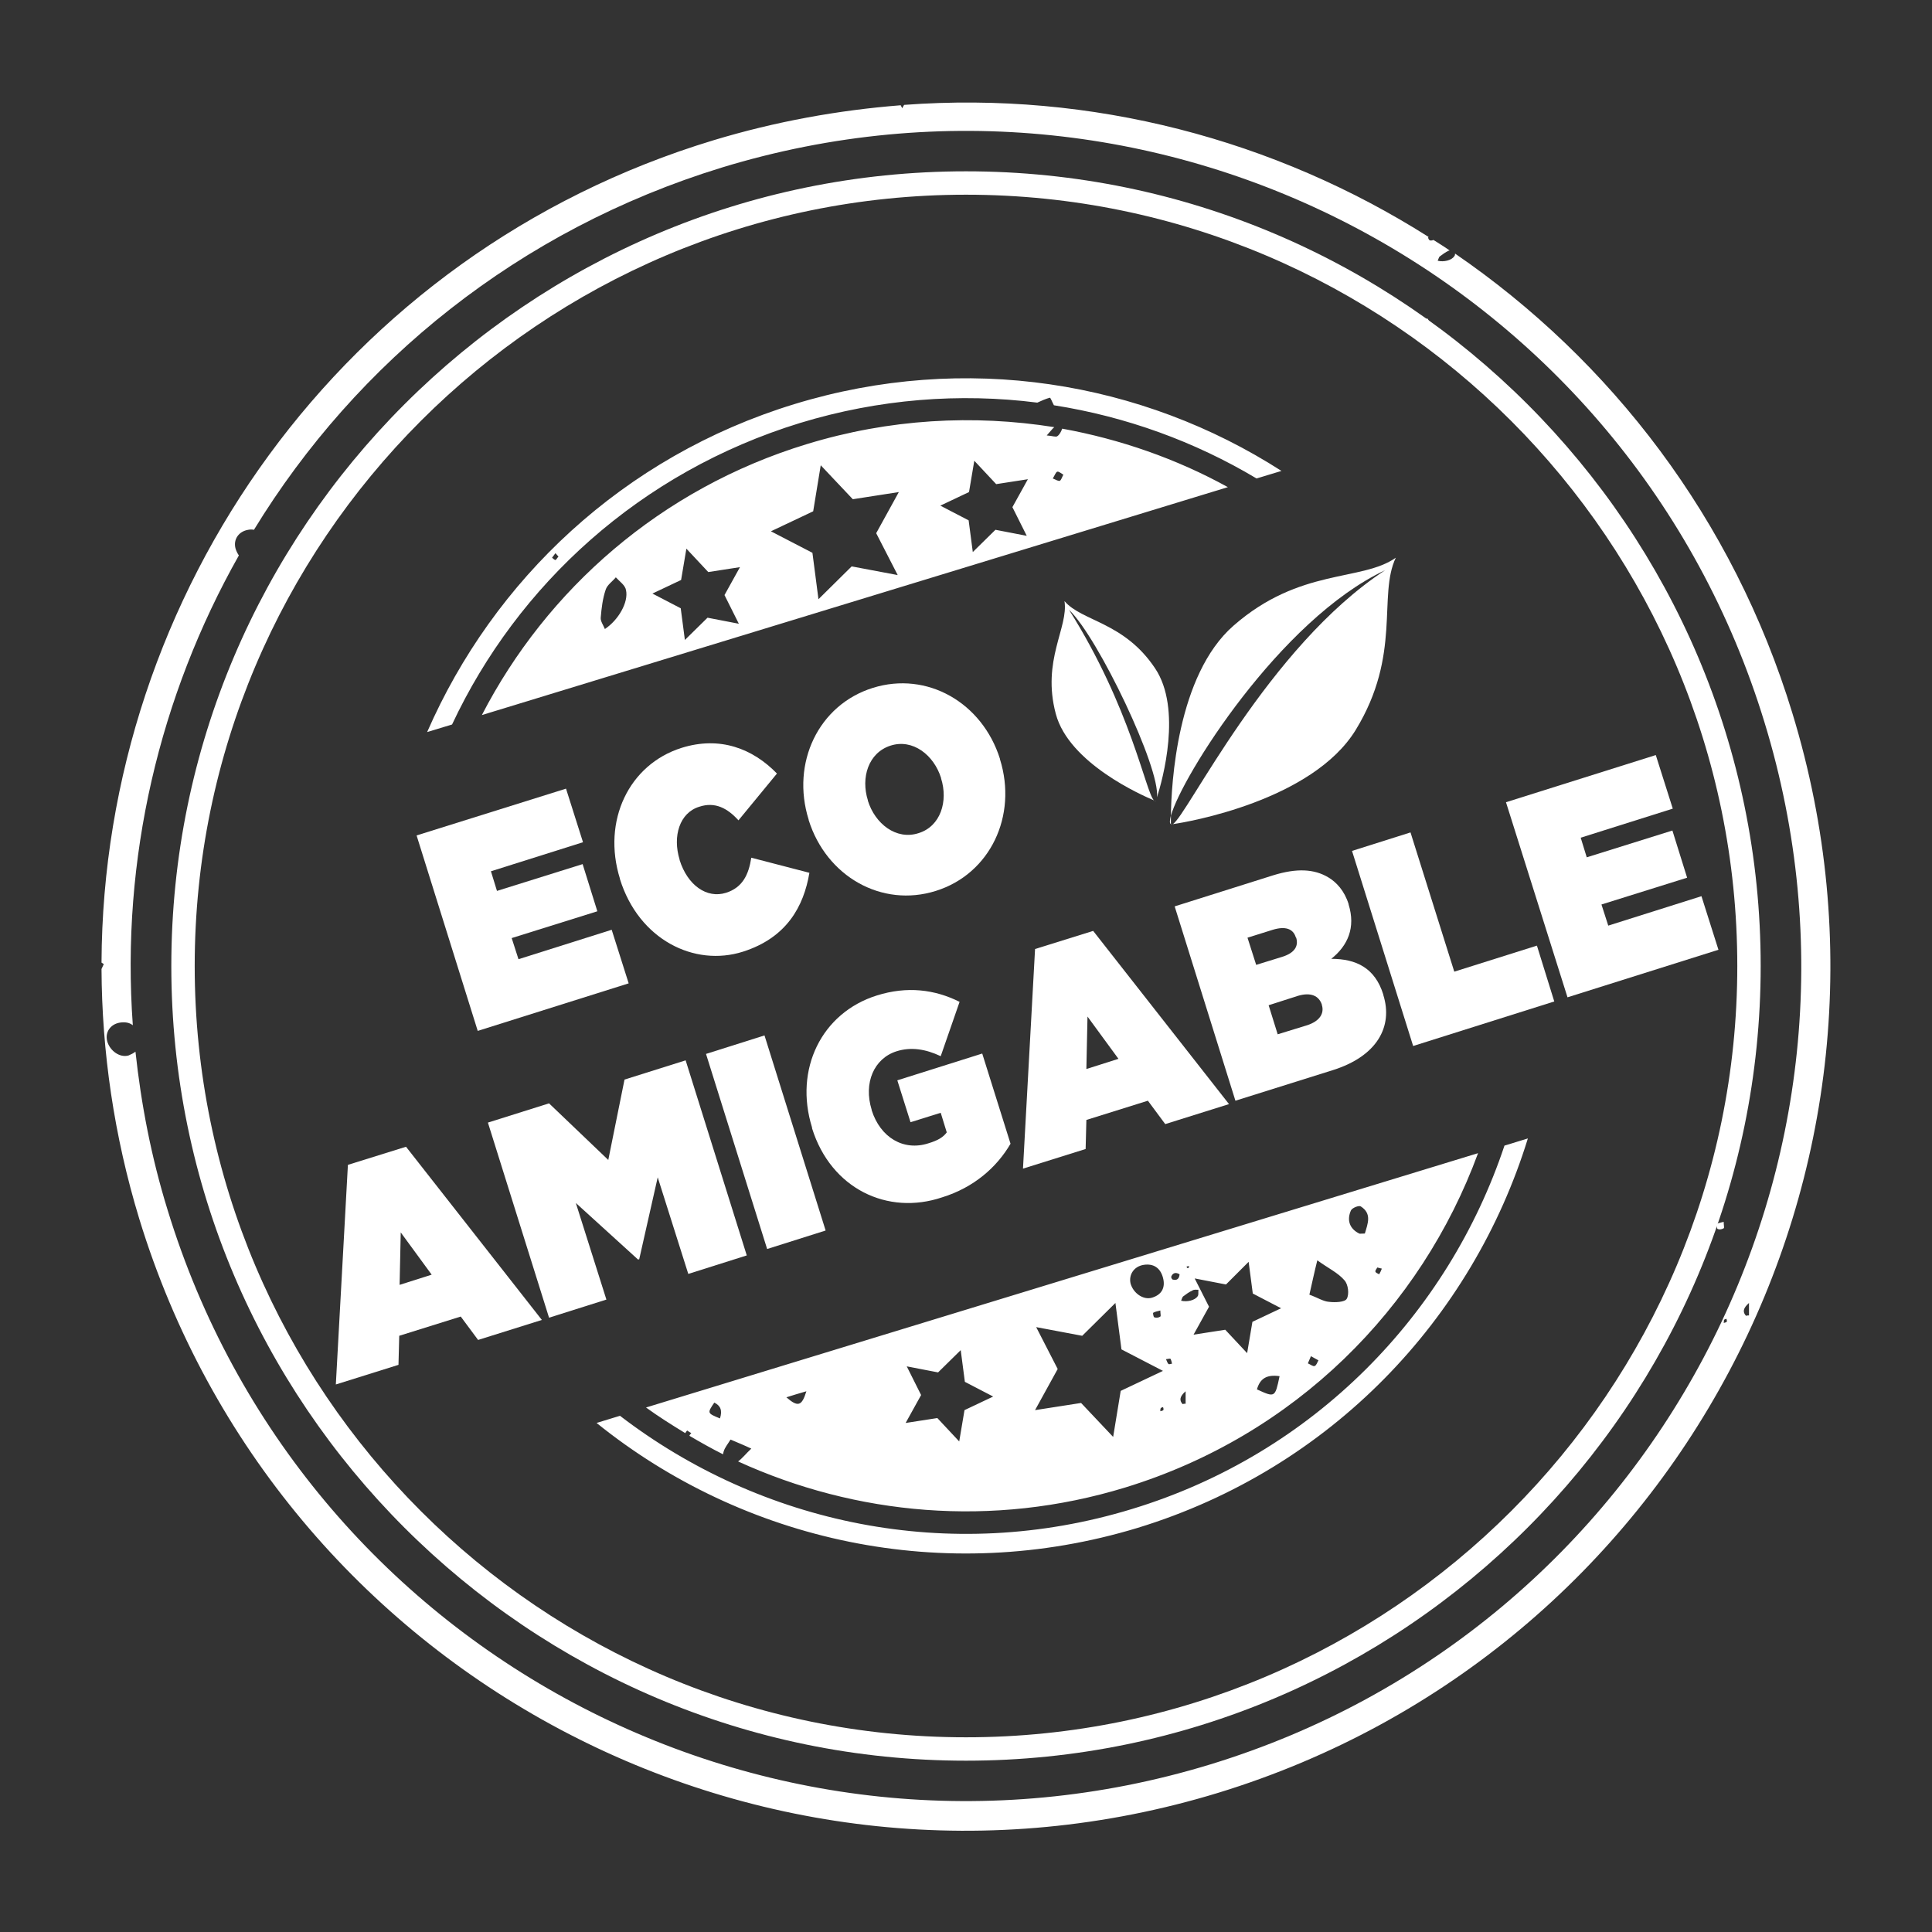 <svg xmlns="http://www.w3.org/2000/svg" xmlns:xlink="http://www.w3.org/1999/xlink" id="Layer_1" x="0px" y="0px" width="300px" height="300px" viewBox="0 0 300 300" xml:space="preserve">
<rect x="0" y="0" width="300" height="300" fill="#333333" stroke="none"/>
<g>
	<g>
		<path fill="#FFFFFF" d="M125.273,68.965c-22.676,6.914-40.371,22.559-50.449,42.07l115.84-35.391    c-7.969-4.395-16.699-7.441-25.723-9.082c-0.176,0.469-0.41,0.938-0.762,1.172c-0.234,0.176-0.762-0.059-1.641-0.117    c0.586-0.645,0.879-1.055,1.172-1.289C151.172,64.336,138.105,65.039,125.273,68.965z M93.926,97.676    c-0.234-0.586-0.703-1.23-0.645-1.758c0.117-1.465,0.293-2.93,0.762-4.336c0.234-0.762,1.055-1.289,1.582-1.934    c0.586,0.645,1.465,1.23,1.582,1.992C97.617,93.516,96.035,96.27,93.926,97.676z M114.727,96.855l-4.863-0.938l-3.516,3.457    l-0.645-4.922l-4.395-2.285l4.453-2.109l0.82-4.863l3.398,3.633l4.922-0.762l-2.402,4.336L114.727,96.855z M139.395,89.297    l-7.148-1.348l-5.156,5.098l-0.938-7.207l-6.445-3.34l6.563-3.105l1.172-7.148l4.98,5.273l7.148-1.113l-3.516,6.387    L139.395,89.297z M159.434,83.203l-4.863-0.938l-3.516,3.457l-0.645-4.922l-4.395-2.285l4.453-2.109l0.82-4.863l3.398,3.633    l4.922-0.762l-2.402,4.336L159.434,83.203z M164.18,73.242c0.234-0.059,0.645,0.293,0.938,0.469    c-0.176,0.293-0.293,0.762-0.527,0.938c-0.234,0.117-0.645-0.176-1.113-0.352C163.77,73.828,163.945,73.301,164.18,73.242z     M174.727,230.977c26.367-8.086,45.938-27.832,54.785-51.914l-129.199,39.492c1.934,1.406,3.984,2.695,6.094,3.984    c0.059-0.117,0.176-0.293,0.293-0.41c0.234,0.176,0.469,0.293,0.645,0.41c-0.117,0.117-0.234,0.234-0.293,0.41    c1.699,0.996,3.457,1.992,5.215,2.871c0.059-0.176,0.059-0.352,0.117-0.469c0.176-0.586,0.586-1.055,1.055-1.816    c1.23,0.527,2.109,0.879,3.223,1.406c-0.82,0.762-1.348,1.465-2.051,1.992C132.832,235.254,154.043,237.305,174.727,230.977z     M111.797,220.254c-1.992-0.82-1.992-0.82-0.879-2.461C111.855,218.262,112.207,218.965,111.797,220.254z M180.645,218.965    c-0.059,0.059-0.234,0.117-0.469,0.176c0-0.234,0-0.352,0.059-0.469s0.234-0.117,0.352-0.176    C180.645,218.613,180.703,218.789,180.645,218.965z M181.055,211.055c0.352-0.059,0.645-0.117,0.703-0.059    c0.117,0.234,0.176,0.469,0.234,0.762c-0.176,0-0.41,0.117-0.527,0.059C181.289,211.699,181.23,211.406,181.055,211.055z     M179.063,203.848c0.293-0.176,0.645-0.234,1.113-0.352c0,0.469,0.117,0.879,0,0.938c-0.234,0.176-0.645,0.234-0.938,0.117    C179.121,204.551,179.004,203.906,179.063,203.848z M184.102,217.969c-0.176,0-0.293,0-0.469,0.059    c-0.527-0.586-0.469-1.172,0.469-1.992C184.102,216.855,184.102,217.441,184.102,217.969z M195.176,215.742    c0.469-1.641,1.465-2.344,3.516-2.051C197.988,217.031,197.988,217.031,195.176,215.742z M214.16,197.871    c-0.234-0.117-0.527-0.234-0.586-0.41s0.176-0.41,0.293-0.645c0.234,0.059,0.469,0.117,0.703,0.176    C214.453,197.285,214.336,197.578,214.16,197.871z M209.766,187.969c0.176-0.41,1.23-0.82,1.523-0.645    c1.758,1.113,1.113,2.637,0.645,4.219c-0.645,0-0.762,0.059-0.879,0C209.531,190.781,209.121,189.434,209.766,187.969z     M204.551,195.703c1.699,1.23,3.223,1.934,4.219,3.105c0.586,0.645,0.762,2.168,0.352,2.871c-0.293,0.527-1.816,0.586-2.754,0.469    c-0.879-0.059-1.758-0.645-3.047-1.113C203.789,198.984,204.082,197.578,204.551,195.703z M203.555,210.586    c0.41,0.234,0.762,0.41,1.172,0.645c-0.176,0.293-0.293,0.762-0.586,0.879c-0.234,0.117-0.645-0.234-1.055-0.41    C203.262,211.23,203.438,210.938,203.555,210.586z M190.371,199.453l3.516-3.516l0.645,4.922l4.395,2.285l-4.453,2.109    l-0.82,4.863l-3.398-3.633l-4.922,0.762l2.402-4.336l-2.227-4.395L190.371,199.453z M184.277,196.641c0.117,0,0.234,0,0.352-0.059    c0,0.117,0,0.176-0.059,0.293c-0.059,0-0.176,0.059-0.234,0C184.277,196.875,184.277,196.699,184.277,196.641z M186.094,200.273    c-0.059,0.352,0.059,0.762-0.117,0.996c-0.41,0.645-1.641,0.938-2.578,0.703c0.117-0.234,0.176-0.527,0.293-0.645    c0.469-0.352,0.938-0.703,1.465-0.938C185.391,200.215,185.742,200.273,186.094,200.273z M181.875,198.223    c0.234-0.586,0.703-0.703,1.289-0.352c-0.059,0.703-0.41,0.996-1.055,0.82C181.992,198.691,181.816,198.34,181.875,198.223z     M177.598,196.406c1.523-0.234,2.578,0.469,2.988,1.992s-0.176,2.637-1.699,3.105c-1.348,0.41-2.93-0.703-3.34-2.227    C175.254,197.93,176.074,196.641,177.598,196.406z M160.898,206.074l7.148,1.348l5.156-5.098l0.938,7.207l6.445,3.34l-6.563,3.105    l-1.172,7.148l-4.98-5.273l-7.148,1.113l3.516-6.387L160.898,206.074z M140.801,212.168l4.863,0.938l3.516-3.457l0.645,4.922    l4.395,2.285l-4.453,2.109l-0.82,4.863l-3.398-3.633l-4.922,0.762l2.402-4.336L140.801,212.168z M125.215,216.035    c-0.703,2.285-1.289,2.52-3.105,0.938C123.047,216.68,123.984,216.387,125.215,216.035z M176.66,237.246    c30.059-9.199,51.973-32.52,60.586-60.469l-3.633,1.113c-8.73,26.133-29.531,47.813-57.832,56.426    c-28.359,8.672-57.656,2.285-79.512-14.473l-3.633,1.113C115.371,239.297,146.543,246.387,176.66,237.246z M123.34,62.754    c-26.602,8.145-46.699,27.305-57.012,50.918l3.867-1.172c10.195-21.738,29.238-39.199,54.023-46.816    c12.305-3.75,24.844-4.688,36.855-3.164c0.645-0.293,1.289-0.586,1.934-0.762c0.117-0.059,0.41,0.762,0.645,1.172    c11.191,1.758,21.855,5.625,31.465,11.367l3.867-1.172C177.363,59.238,149.941,54.609,123.34,62.754z M86.25,86.953    c-0.176,0-0.352-0.234-0.527-0.352c0.176-0.234,0.352-0.469,0.527-0.703c0.176,0.176,0.293,0.352,0.469,0.527    C86.484,86.66,86.367,86.953,86.25,86.953z M221.953,50.273c-0.176,0-0.469,0.117-0.527,0c-0.176-0.117-0.234-0.41-0.41-0.703    c0.352-0.059,0.645-0.117,0.703-0.059C221.836,49.746,221.895,50.039,221.953,50.273z M267.656,190.723    c-0.293,0.176-0.645,0.234-0.938,0.117c-0.117-0.059-0.234-0.703-0.176-0.762c0.293-0.176,0.645-0.234,1.113-0.352    C267.656,190.254,267.773,190.664,267.656,190.723z M225.938,39.375c0,0.117,0,0.293-0.117,0.41    c-0.41,0.645-1.641,0.938-2.578,0.703c0.117-0.234,0.176-0.527,0.293-0.645c0.469-0.352,0.938-0.703,1.465-0.938    c0.059,0,0.117,0,0.117,0c-0.82-0.586-1.699-1.113-2.52-1.641c-0.176,0.059-0.352,0.117-0.586,0.059    c-0.117-0.059-0.293-0.352-0.234-0.469c0,0,0-0.059,0.059-0.059c-23.848-15.117-52.324-22.676-81.445-20.508    c-0.117,0.176-0.176,0.293-0.293,0.527c-0.059-0.176-0.176-0.293-0.234-0.469c-9.668,0.762-19.453,2.52-29.121,5.449    c-57.598,17.461-94.746,70.371-94.98,127.676c0.117,0.059,0.234,0.176,0.352,0.234c-0.117,0.234-0.234,0.527-0.352,0.762    c0.059,12.832,1.934,25.898,5.859,38.789c21.68,70.898,96.68,110.801,167.578,89.121C260.098,256.641,300,181.641,278.32,110.742    C269.121,80.566,250.137,55.957,225.938,39.375z M187.91,273.984c-68.496,20.918-140.977-17.637-161.895-86.133    c-2.52-8.145-4.102-16.406-4.98-24.551c-0.293,0.234-0.645,0.41-1.055,0.586c-1.348,0.41-2.93-0.703-3.34-2.227    c-0.352-1.406,0.527-2.637,1.992-2.871c0.82-0.117,1.465,0,1.992,0.41c-1.875-25.84,4.16-51.152,16.465-72.949    c-0.234-0.352-0.41-0.703-0.527-1.113c-0.352-1.406,0.527-2.637,1.992-2.871c0.293-0.059,0.586-0.059,0.879,0    c15.938-26.074,41.133-46.582,72.656-56.25c68.496-20.918,140.977,17.637,161.895,86.133    C294.961,180.586,256.406,253.066,187.91,273.984z M268.125,205.254c-0.059,0.059-0.234,0.117-0.469,0.176    c0.059-0.234,0-0.352,0.059-0.469s0.234-0.117,0.352-0.176C268.125,204.902,268.184,205.078,268.125,205.254z M271.582,204.258    c-0.176,0-0.293,0-0.469,0.059c-0.527-0.586-0.469-1.172,0.469-1.992C271.582,203.145,271.582,203.73,271.582,204.258z"></path>
	</g>
	<g>
		<path fill="#FFFFFF" d="M150,273.398c-68.027,0-123.398-55.371-123.398-123.398S81.973,26.602,150,26.602    S273.398,81.973,273.398,150S218.027,273.398,150,273.398z M150,30.234C83.965,30.234,30.234,83.965,30.234,150    S83.965,269.766,150,269.766S269.766,216.035,269.766,150S216.035,30.234,150,30.234z"></path>
	</g>
	<g>
		<path fill="#FFFFFF" d="M64.688,129.727l23.203-7.266l2.637,8.32l-14.297,4.512l0.938,3.047l13.301-4.16l2.285,7.324l-13.301,4.16    l1.055,3.281l14.473-4.57l2.637,8.32l-23.438,7.383L64.688,129.727z"></path>
		<path fill="#FFFFFF" d="M96.27,136.523v-0.059c-2.813-9.023,1.406-17.754,9.551-20.332c5.977-1.875,11.074,0.117,14.824,3.984    l-5.977,7.266c-1.699-1.875-3.633-2.93-6.094-2.109c-3.047,0.938-4.16,4.57-3.047,8.203v0.059c1.23,3.926,4.219,6.035,7.207,5.098    c2.578-0.82,3.516-2.813,3.926-5.449l9.023,2.344c-0.879,5.215-3.516,10.078-10.313,12.246    C107.813,150.176,99.199,145.898,96.27,136.523z"></path>
		<path fill="#FFFFFF" d="M125.566,127.324v-0.059c-2.754-8.789,1.523-17.813,9.961-20.449s16.992,2.285,19.746,11.016v0.059    c2.754,8.789-1.523,17.813-9.961,20.449C136.934,140.977,128.32,136.113,125.566,127.324z M146.133,120.879v-0.059    c-1.113-3.574-4.395-6.152-7.852-5.039s-4.629,4.98-3.516,8.496v0.059c1.113,3.574,4.395,6.152,7.852,5.039    C146.074,128.32,147.246,124.395,146.133,120.879z"></path>
		<path fill="#FFFFFF" d="M54.023,180.879l9.023-2.813l21.094,26.895l-9.902,3.105l-2.695-3.633l-9.551,2.988l-0.117,4.512    l-9.727,3.047L54.023,180.879z M67.031,197.93l-4.805-6.563l-0.176,8.145L67.031,197.93z"></path>
		<path fill="#FFFFFF" d="M75.762,174.316l9.492-2.988l9.199,8.789l2.52-12.48l9.492-2.988l9.492,30.293l-9.082,2.871l-4.746-15    l-2.871,12.715l-0.176,0.059l-9.668-8.789l4.746,15l-8.906,2.813L75.762,174.316z"></path>
		<path fill="#FFFFFF" d="M109.629,163.652l9.082-2.871l9.492,30.293l-9.082,2.871L109.629,163.652z"></path>
		<path fill="#FFFFFF" d="M126.094,175.195v-0.117c-2.813-9.023,1.465-17.813,10.078-20.508c4.688-1.465,8.965-0.938,12.832,0.996    l-2.93,8.438c-2.344-1.113-4.629-1.465-6.855-0.762c-3.516,1.113-5.156,4.922-3.867,9.082v0.059    c1.348,4.277,4.98,6.387,8.789,5.156c1.582-0.469,2.344-0.996,2.871-1.699l-0.938-3.047l-4.688,1.465l-2.051-6.504l13.184-4.16    l4.395,14.004c-2.109,3.633-5.684,6.797-10.605,8.32C137.813,188.789,129.023,184.57,126.094,175.195z"></path>
		<path fill="#FFFFFF" d="M160.723,147.363l9.023-2.813l21.094,26.895l-9.902,3.105l-2.695-3.633l-9.551,2.988l-0.117,4.512    l-9.727,3.047L160.723,147.363z M173.672,164.414l-4.805-6.563l-0.176,8.145L173.672,164.414z"></path>
		<path fill="#FFFFFF" d="M182.402,140.742l15.234-4.805c3.75-1.172,6.445-0.996,8.613,0.293c1.289,0.762,2.52,2.109,3.164,4.16    v0.059c1.113,3.574-0.117,6.387-2.695,8.438c3.867,0,6.797,1.406,8.086,5.566v0.059c1.523,4.863-0.938,9.492-7.852,11.66    l-15.117,4.746L182.402,140.742z M201.211,145.547c-0.41-1.348-1.641-1.758-3.574-1.172l-3.926,1.23l1.348,4.219l3.984-1.23    c1.934-0.586,2.637-1.641,2.227-2.988L201.211,145.547z M201.563,154.629l-4.57,1.465l1.406,4.512l4.57-1.406    c1.992-0.645,2.695-1.875,2.285-3.164v-0.059C204.785,154.629,203.555,154.043,201.563,154.629z"></path>
		<path fill="#FFFFFF" d="M209.941,132.129l9.082-2.871l6.797,21.621l12.832-4.043l2.695,8.672l-21.914,6.914L209.941,132.129z"></path>
		<path fill="#FFFFFF" d="M233.848,124.57l23.262-7.324l2.637,8.32l-14.297,4.512l0.938,3.047l13.301-4.16l2.285,7.324l-13.301,4.16    l1.055,3.281l14.473-4.57l2.637,8.32l-23.438,7.383L233.848,124.57z"></path>
	</g>
	<g>
		<path fill="#FFFFFF" d="M215.098,88.535c-16.348,7.676-31.641,32.109-33.281,38.145c0.059-4.863,0.938-21.855,9.727-29.531    c10.313-9.023,19.863-6.797,25.195-10.547c-2.813,5.918,0.938,15-6.211,26.719c-6.738,11.016-26.191,14.355-28.418,14.648    C184.277,126.797,196.875,100.43,215.098,88.535z"></path>
		<path fill="#FFFFFF" d="M181.816,127.969c0,0,0.059,0,0.234-0.059C181.934,127.969,181.875,128.027,181.816,127.969z"></path>
		<path fill="#FFFFFF" d="M181.816,127.969c-0.234-0.117-0.176-0.586,0-1.348C181.816,127.5,181.816,127.969,181.816,127.969z"></path>
		<path fill="#FFFFFF" d="M165.293,93.34c2.695,3.164,9.258,3.223,14.063,10.43c4.219,6.27,1.172,17.344,0.293,20.039    c0.586-4.453-9.141-24.844-13.652-29.121c9.609,15.234,11.895,28.301,13.184,29.59c-1.816-0.762-13.184-5.742-15.234-13.418    C161.719,102.539,165.938,97.441,165.293,93.34z"></path>
		<path fill="#FFFFFF" d="M179.531,124.453L179.531,124.453L179.531,124.453z"></path>
		<path fill="#FFFFFF" d="M179.238,124.336c0.176,0.059,0.234,0.117,0.234,0.117C179.414,124.453,179.355,124.395,179.238,124.336z"></path>
		<path fill="#FFFFFF" d="M179.531,124.453L179.531,124.453c0,0,0.059-0.234,0.176-0.586    C179.648,124.102,179.59,124.277,179.531,124.453z"></path>
	</g>
</g>
</svg>